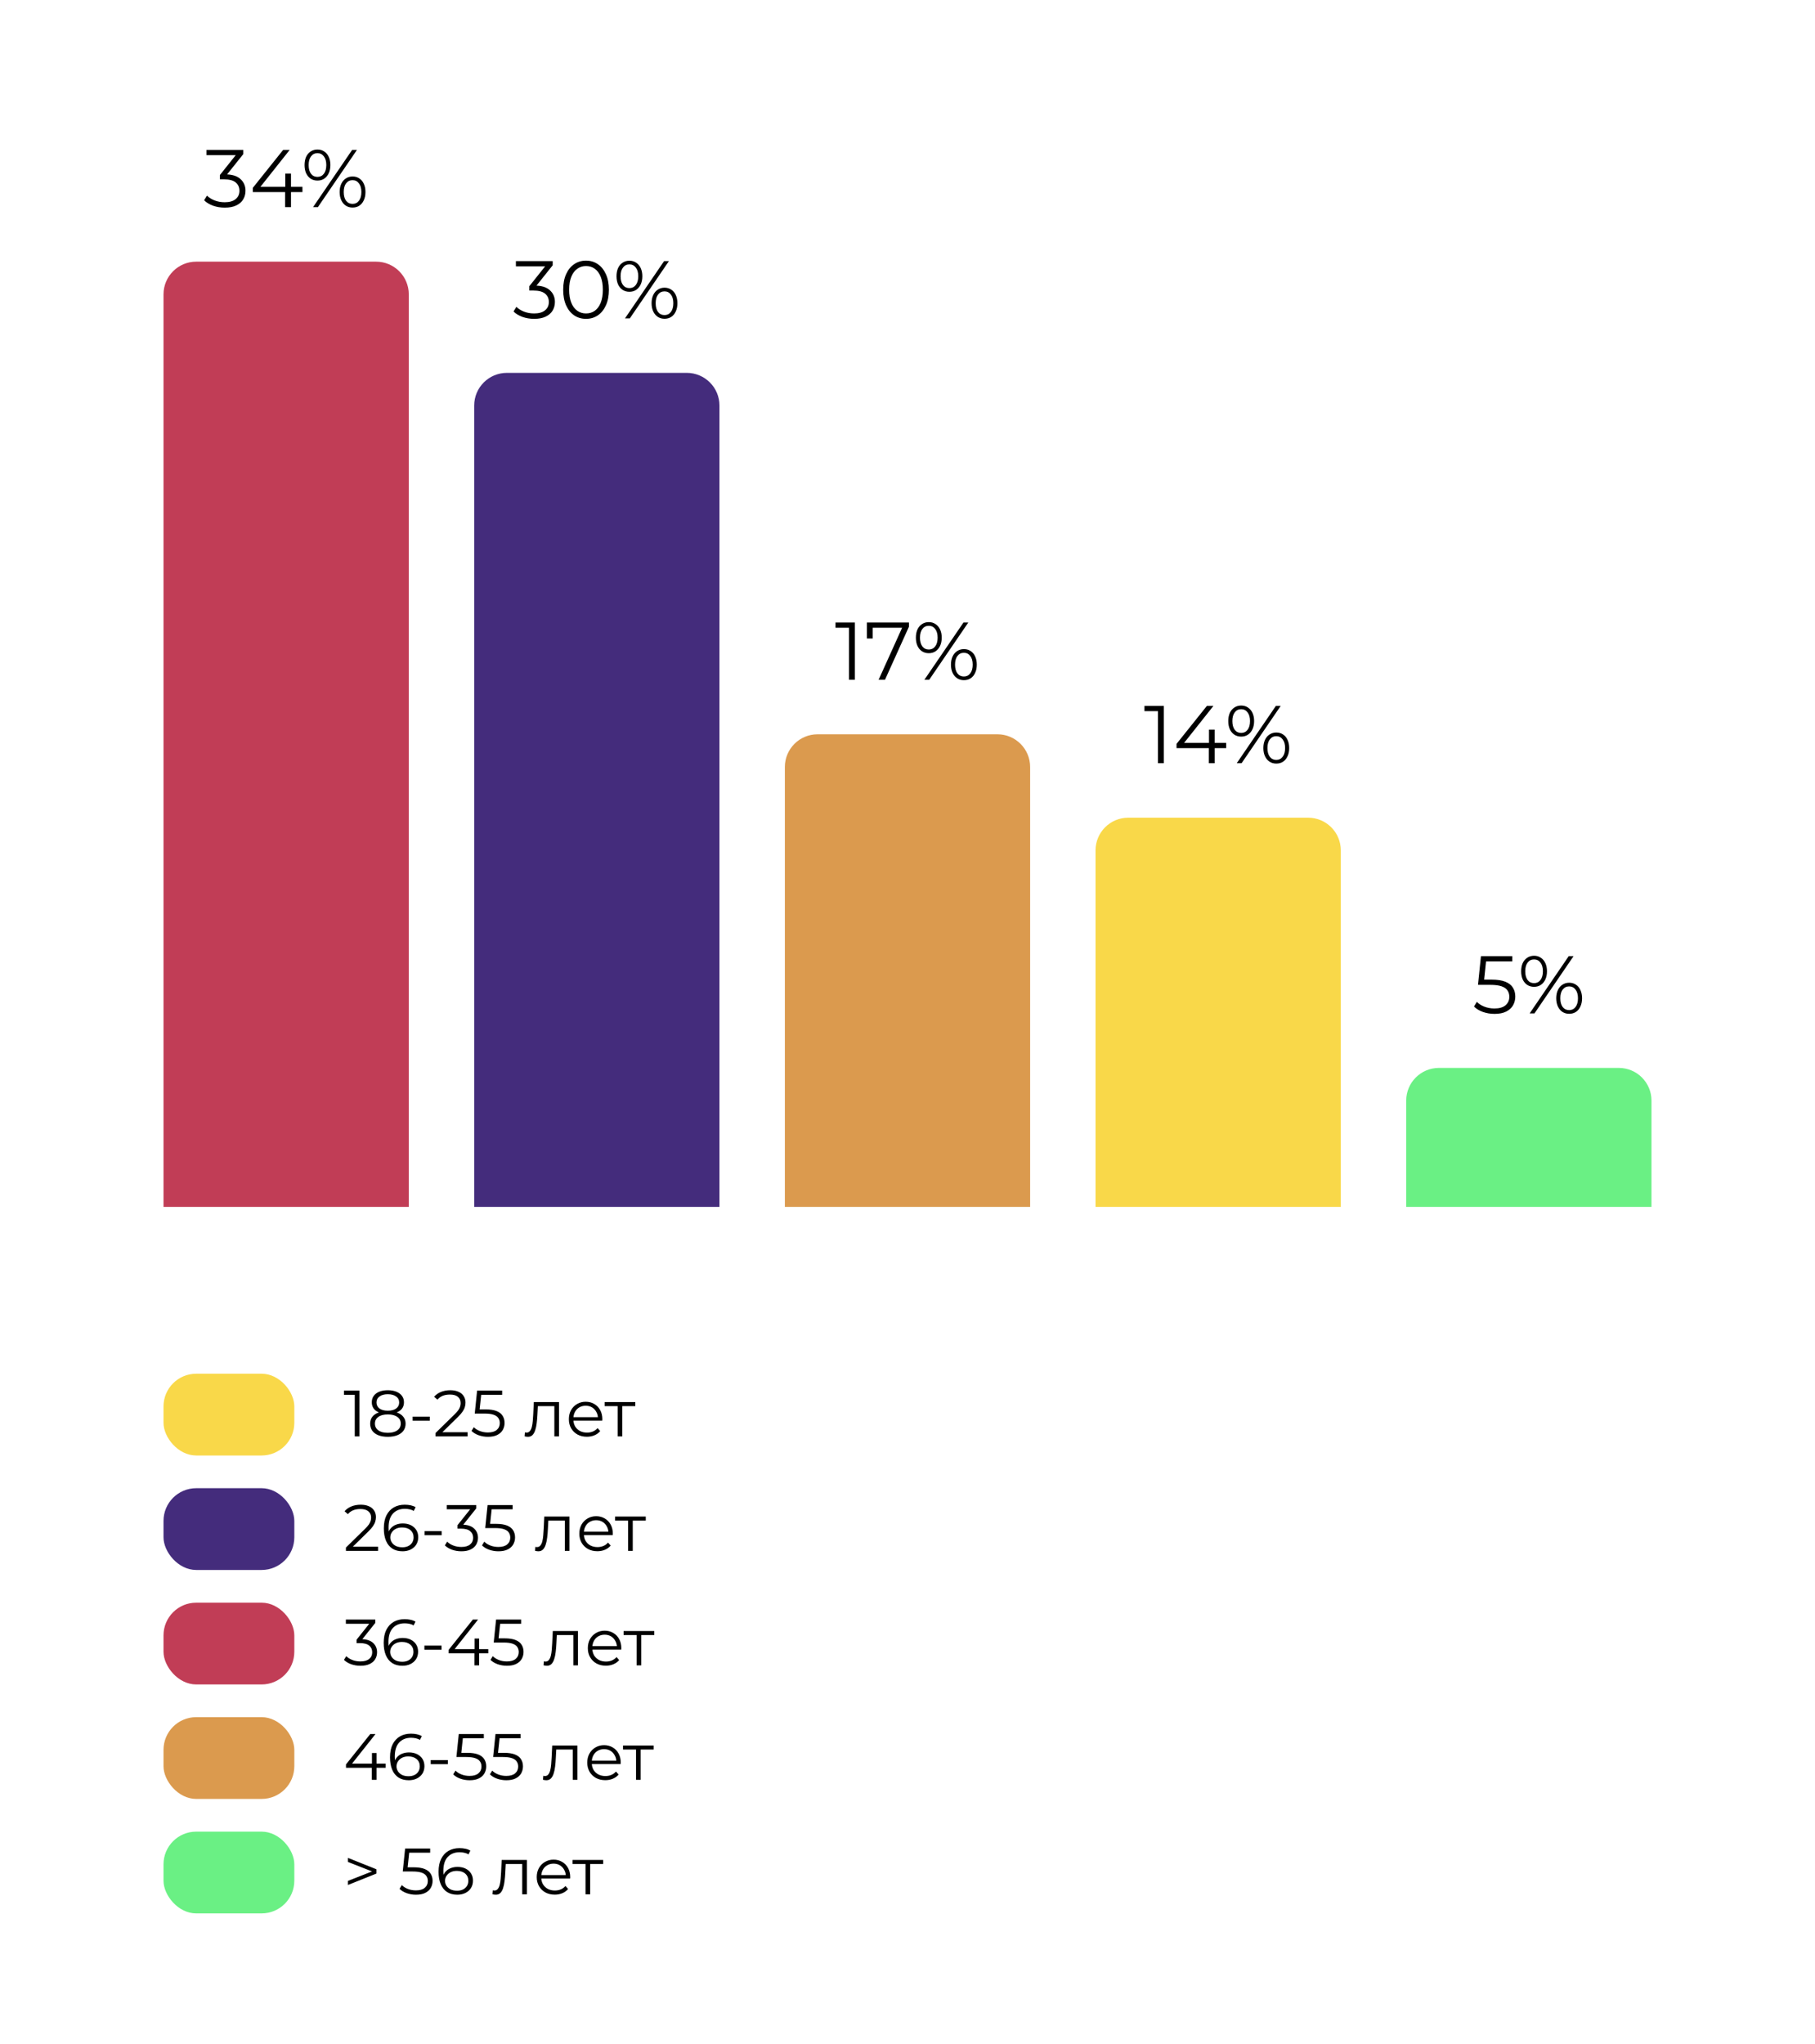 <svg width="333" height="375" viewBox="0 0 333 375" fill="none" xmlns="http://www.w3.org/2000/svg">
<rect width="333" height="375" fill="white"/>
<path d="M41.232 38.09C40.472 38.09 39.752 37.97 39.072 37.73C38.402 37.48 37.862 37.15 37.452 36.74L37.977 35.885C38.317 36.235 38.772 36.525 39.342 36.755C39.922 36.985 40.552 37.1 41.232 37.1C42.102 37.1 42.767 36.91 43.227 36.53C43.697 36.15 43.932 35.64 43.932 35C43.932 34.36 43.702 33.85 43.242 33.47C42.792 33.09 42.077 32.9 41.097 32.9H40.347V32.105L43.587 28.04L43.737 28.46H37.887V27.5H44.637V28.265L41.397 32.33L40.872 31.985H41.277C42.537 31.985 43.477 32.265 44.097 32.825C44.727 33.385 45.042 34.105 45.042 34.985C45.042 35.575 44.902 36.105 44.622 36.575C44.342 37.045 43.917 37.415 43.347 37.685C42.787 37.955 42.082 38.09 41.232 38.09ZM46.384 35.24V34.46L51.949 27.5H53.149L47.629 34.46L47.044 34.28H55.489V35.24H46.384ZM52.309 38V35.24L52.339 34.28V31.85H53.389V38H52.309ZM57.437 38L64.607 27.5H65.492L58.322 38H57.437ZM58.247 33.125C57.777 33.125 57.362 33.01 57.002 32.78C56.642 32.54 56.362 32.205 56.162 31.775C55.972 31.345 55.877 30.845 55.877 30.275C55.877 29.705 55.972 29.205 56.162 28.775C56.362 28.345 56.642 28.015 57.002 27.785C57.362 27.545 57.777 27.425 58.247 27.425C58.717 27.425 59.127 27.545 59.477 27.785C59.837 28.015 60.117 28.345 60.317 28.775C60.517 29.205 60.617 29.705 60.617 30.275C60.617 30.845 60.517 31.345 60.317 31.775C60.117 32.205 59.837 32.54 59.477 32.78C59.127 33.01 58.717 33.125 58.247 33.125ZM58.247 32.45C58.737 32.45 59.127 32.26 59.417 31.88C59.717 31.49 59.867 30.955 59.867 30.275C59.867 29.595 59.717 29.065 59.417 28.685C59.127 28.295 58.737 28.1 58.247 28.1C57.747 28.1 57.352 28.295 57.062 28.685C56.772 29.065 56.627 29.595 56.627 30.275C56.627 30.955 56.772 31.49 57.062 31.88C57.352 32.26 57.747 32.45 58.247 32.45ZM64.682 38.075C64.222 38.075 63.812 37.96 63.452 37.73C63.092 37.49 62.812 37.155 62.612 36.725C62.412 36.295 62.312 35.795 62.312 35.225C62.312 34.655 62.412 34.155 62.612 33.725C62.812 33.295 63.092 32.965 63.452 32.735C63.812 32.495 64.222 32.375 64.682 32.375C65.162 32.375 65.577 32.495 65.927 32.735C66.287 32.965 66.562 33.295 66.752 33.725C66.952 34.155 67.052 34.655 67.052 35.225C67.052 35.795 66.952 36.295 66.752 36.725C66.562 37.155 66.287 37.49 65.927 37.73C65.577 37.96 65.162 38.075 64.682 38.075ZM64.682 37.4C65.172 37.4 65.562 37.21 65.852 36.83C66.152 36.44 66.302 35.905 66.302 35.225C66.302 34.545 66.152 34.015 65.852 33.635C65.562 33.245 65.172 33.05 64.682 33.05C64.192 33.05 63.797 33.245 63.497 33.635C63.207 34.015 63.062 34.545 63.062 35.225C63.062 35.905 63.207 36.44 63.497 36.83C63.797 37.21 64.192 37.4 64.682 37.4Z" fill="black"/>
<path d="M30 54C30 50.686 32.686 48 36 48H69C72.314 48 75 50.686 75 54V221.4H30V54Z" fill="#C13D56"/>
<path d="M97.998 58.49C97.237 58.49 96.517 58.37 95.838 58.13C95.168 57.88 94.627 57.55 94.218 57.14L94.743 56.285C95.082 56.635 95.537 56.925 96.108 57.155C96.688 57.385 97.317 57.5 97.998 57.5C98.868 57.5 99.532 57.31 99.993 56.93C100.463 56.55 100.698 56.04 100.698 55.4C100.698 54.76 100.468 54.25 100.008 53.87C99.558 53.49 98.843 53.3 97.862 53.3H97.112V52.505L100.353 48.44L100.503 48.86H94.653V47.9H101.403V48.665L98.162 52.73L97.638 52.385H98.043C99.302 52.385 100.243 52.665 100.863 53.225C101.493 53.785 101.808 54.505 101.808 55.385C101.808 55.975 101.668 56.505 101.388 56.975C101.108 57.445 100.683 57.815 100.113 58.085C99.552 58.355 98.847 58.49 97.998 58.49ZM107.514 58.49C106.704 58.49 105.984 58.28 105.354 57.86C104.724 57.43 104.229 56.82 103.869 56.03C103.509 55.23 103.329 54.27 103.329 53.15C103.329 52.03 103.509 51.075 103.869 50.285C104.229 49.485 104.724 48.875 105.354 48.455C105.984 48.025 106.704 47.81 107.514 47.81C108.324 47.81 109.044 48.025 109.674 48.455C110.304 48.875 110.799 49.485 111.159 50.285C111.529 51.075 111.714 52.03 111.714 53.15C111.714 54.27 111.529 55.23 111.159 56.03C110.799 56.82 110.304 57.43 109.674 57.86C109.044 58.28 108.324 58.49 107.514 58.49ZM107.514 57.5C108.134 57.5 108.674 57.335 109.134 57.005C109.594 56.665 109.954 56.175 110.214 55.535C110.474 54.885 110.604 54.09 110.604 53.15C110.604 52.21 110.474 51.42 110.214 50.78C109.954 50.13 109.594 49.64 109.134 49.31C108.674 48.97 108.134 48.8 107.514 48.8C106.914 48.8 106.379 48.97 105.909 49.31C105.439 49.64 105.074 50.13 104.814 50.78C104.554 51.42 104.424 52.21 104.424 53.15C104.424 54.09 104.554 54.885 104.814 55.535C105.074 56.175 105.439 56.665 105.909 57.005C106.379 57.335 106.914 57.5 107.514 57.5ZM114.671 58.4L121.841 47.9H122.726L115.556 58.4H114.671ZM115.481 53.525C115.011 53.525 114.596 53.41 114.236 53.18C113.876 52.94 113.596 52.605 113.396 52.175C113.206 51.745 113.111 51.245 113.111 50.675C113.111 50.105 113.206 49.605 113.396 49.175C113.596 48.745 113.876 48.415 114.236 48.185C114.596 47.945 115.011 47.825 115.481 47.825C115.951 47.825 116.361 47.945 116.711 48.185C117.071 48.415 117.351 48.745 117.551 49.175C117.751 49.605 117.851 50.105 117.851 50.675C117.851 51.245 117.751 51.745 117.551 52.175C117.351 52.605 117.071 52.94 116.711 53.18C116.361 53.41 115.951 53.525 115.481 53.525ZM115.481 52.85C115.971 52.85 116.361 52.66 116.651 52.28C116.951 51.89 117.101 51.355 117.101 50.675C117.101 49.995 116.951 49.465 116.651 49.085C116.361 48.695 115.971 48.5 115.481 48.5C114.981 48.5 114.586 48.695 114.296 49.085C114.006 49.465 113.861 49.995 113.861 50.675C113.861 51.355 114.006 51.89 114.296 52.28C114.586 52.66 114.981 52.85 115.481 52.85ZM121.916 58.475C121.456 58.475 121.046 58.36 120.686 58.13C120.326 57.89 120.046 57.555 119.846 57.125C119.646 56.695 119.546 56.195 119.546 55.625C119.546 55.055 119.646 54.555 119.846 54.125C120.046 53.695 120.326 53.365 120.686 53.135C121.046 52.895 121.456 52.775 121.916 52.775C122.396 52.775 122.811 52.895 123.161 53.135C123.521 53.365 123.796 53.695 123.986 54.125C124.186 54.555 124.286 55.055 124.286 55.625C124.286 56.195 124.186 56.695 123.986 57.125C123.796 57.555 123.521 57.89 123.161 58.13C122.811 58.36 122.396 58.475 121.916 58.475ZM121.916 57.8C122.406 57.8 122.796 57.61 123.086 57.23C123.386 56.84 123.536 56.305 123.536 55.625C123.536 54.945 123.386 54.415 123.086 54.035C122.796 53.645 122.406 53.45 121.916 53.45C121.426 53.45 121.031 53.645 120.731 54.035C120.441 54.415 120.296 54.945 120.296 55.625C120.296 56.305 120.441 56.84 120.731 57.23C121.031 57.61 121.426 57.8 121.916 57.8Z" fill="black"/>
<path d="M87 74.4C87 71.086 89.686 68.4 93 68.4H126C129.314 68.4 132 71.086 132 74.4V221.4H87V74.4Z" fill="#442C7C"/>
<path d="M155.765 124.7V114.65L156.245 115.16H153.29V114.2H156.845V124.7H155.765ZM161.2 124.7L165.73 114.68L166.06 115.16H159.565L160.12 114.635V117.125H159.055V114.2H166.765V114.965L162.37 124.7H161.2ZM169.598 124.7L176.768 114.2H177.653L170.483 124.7H169.598ZM170.408 119.825C169.938 119.825 169.523 119.71 169.163 119.48C168.803 119.24 168.523 118.905 168.323 118.475C168.133 118.045 168.038 117.545 168.038 116.975C168.038 116.405 168.133 115.905 168.323 115.475C168.523 115.045 168.803 114.715 169.163 114.485C169.523 114.245 169.938 114.125 170.408 114.125C170.878 114.125 171.288 114.245 171.638 114.485C171.998 114.715 172.278 115.045 172.478 115.475C172.678 115.905 172.778 116.405 172.778 116.975C172.778 117.545 172.678 118.045 172.478 118.475C172.278 118.905 171.998 119.24 171.638 119.48C171.288 119.71 170.878 119.825 170.408 119.825ZM170.408 119.15C170.898 119.15 171.288 118.96 171.578 118.58C171.878 118.19 172.028 117.655 172.028 116.975C172.028 116.295 171.878 115.765 171.578 115.385C171.288 114.995 170.898 114.8 170.408 114.8C169.908 114.8 169.513 114.995 169.223 115.385C168.933 115.765 168.788 116.295 168.788 116.975C168.788 117.655 168.933 118.19 169.223 118.58C169.513 118.96 169.908 119.15 170.408 119.15ZM176.843 124.775C176.383 124.775 175.973 124.66 175.613 124.43C175.253 124.19 174.973 123.855 174.773 123.425C174.573 122.995 174.473 122.495 174.473 121.925C174.473 121.355 174.573 120.855 174.773 120.425C174.973 119.995 175.253 119.665 175.613 119.435C175.973 119.195 176.383 119.075 176.843 119.075C177.323 119.075 177.738 119.195 178.088 119.435C178.448 119.665 178.723 119.995 178.913 120.425C179.113 120.855 179.213 121.355 179.213 121.925C179.213 122.495 179.113 122.995 178.913 123.425C178.723 123.855 178.448 124.19 178.088 124.43C177.738 124.66 177.323 124.775 176.843 124.775ZM176.843 124.1C177.333 124.1 177.723 123.91 178.013 123.53C178.313 123.14 178.463 122.605 178.463 121.925C178.463 121.245 178.313 120.715 178.013 120.335C177.723 119.945 177.333 119.75 176.843 119.75C176.353 119.75 175.958 119.945 175.658 120.335C175.368 120.715 175.223 121.245 175.223 121.925C175.223 122.605 175.368 123.14 175.658 123.53C175.958 123.91 176.353 124.1 176.843 124.1Z" fill="black"/>
<path d="M144 140.7C144 137.386 146.686 134.7 150 134.7H183C186.314 134.7 189 137.386 189 140.7V221.4H144V140.7Z" fill="#DB9A4E"/>
<path d="M212.45 140V129.95L212.93 130.46H209.975V129.5H213.53V140H212.45ZM215.86 137.24V136.46L221.425 129.5H222.625L217.105 136.46L216.52 136.28H224.965V137.24H215.86ZM221.785 140V137.24L221.815 136.28V133.85H222.865V140H221.785ZM226.913 140L234.083 129.5H234.968L227.798 140H226.913ZM227.723 135.125C227.253 135.125 226.838 135.01 226.478 134.78C226.118 134.54 225.838 134.205 225.638 133.775C225.448 133.345 225.353 132.845 225.353 132.275C225.353 131.705 225.448 131.205 225.638 130.775C225.838 130.345 226.118 130.015 226.478 129.785C226.838 129.545 227.253 129.425 227.723 129.425C228.193 129.425 228.603 129.545 228.953 129.785C229.313 130.015 229.593 130.345 229.793 130.775C229.993 131.205 230.093 131.705 230.093 132.275C230.093 132.845 229.993 133.345 229.793 133.775C229.593 134.205 229.313 134.54 228.953 134.78C228.603 135.01 228.193 135.125 227.723 135.125ZM227.723 134.45C228.213 134.45 228.603 134.26 228.893 133.88C229.193 133.49 229.343 132.955 229.343 132.275C229.343 131.595 229.193 131.065 228.893 130.685C228.603 130.295 228.213 130.1 227.723 130.1C227.223 130.1 226.828 130.295 226.538 130.685C226.248 131.065 226.103 131.595 226.103 132.275C226.103 132.955 226.248 133.49 226.538 133.88C226.828 134.26 227.223 134.45 227.723 134.45ZM234.158 140.075C233.698 140.075 233.288 139.96 232.928 139.73C232.568 139.49 232.288 139.155 232.088 138.725C231.888 138.295 231.788 137.795 231.788 137.225C231.788 136.655 231.888 136.155 232.088 135.725C232.288 135.295 232.568 134.965 232.928 134.735C233.288 134.495 233.698 134.375 234.158 134.375C234.638 134.375 235.053 134.495 235.403 134.735C235.763 134.965 236.038 135.295 236.228 135.725C236.428 136.155 236.528 136.655 236.528 137.225C236.528 137.795 236.428 138.295 236.228 138.725C236.038 139.155 235.763 139.49 235.403 139.73C235.053 139.96 234.638 140.075 234.158 140.075ZM234.158 139.4C234.648 139.4 235.038 139.21 235.328 138.83C235.628 138.44 235.778 137.905 235.778 137.225C235.778 136.545 235.628 136.015 235.328 135.635C235.038 135.245 234.648 135.05 234.158 135.05C233.668 135.05 233.273 135.245 232.973 135.635C232.683 136.015 232.538 136.545 232.538 137.225C232.538 137.905 232.683 138.44 232.973 138.83C233.273 139.21 233.668 139.4 234.158 139.4Z" fill="black"/>
<path d="M201 156C201 152.686 203.686 150 207 150H240C243.314 150 246 152.686 246 156V221.4H201V156Z" fill="#F9D849"/>
<path d="M274.202 185.99C273.452 185.99 272.737 185.87 272.057 185.63C271.377 185.38 270.837 185.05 270.437 184.64L270.962 183.785C271.292 184.135 271.742 184.425 272.312 184.655C272.892 184.885 273.517 185 274.187 185C275.077 185 275.752 184.805 276.212 184.415C276.682 184.015 276.917 183.495 276.917 182.855C276.917 182.405 276.807 182.02 276.587 181.7C276.377 181.37 276.017 181.115 275.507 180.935C274.997 180.755 274.297 180.665 273.407 180.665H271.172L271.712 175.4H277.457V176.36H272.147L272.702 175.835L272.237 180.245L271.682 179.705H273.647C274.707 179.705 275.557 179.835 276.197 180.095C276.837 180.355 277.297 180.72 277.577 181.19C277.867 181.65 278.012 182.19 278.012 182.81C278.012 183.4 277.872 183.94 277.592 184.43C277.312 184.91 276.892 185.29 276.332 185.57C275.772 185.85 275.062 185.99 274.202 185.99ZM280.647 185.9L287.817 175.4H288.702L281.532 185.9H280.647ZM281.457 181.025C280.987 181.025 280.572 180.91 280.212 180.68C279.852 180.44 279.572 180.105 279.372 179.675C279.182 179.245 279.087 178.745 279.087 178.175C279.087 177.605 279.182 177.105 279.372 176.675C279.572 176.245 279.852 175.915 280.212 175.685C280.572 175.445 280.987 175.325 281.457 175.325C281.927 175.325 282.337 175.445 282.687 175.685C283.047 175.915 283.327 176.245 283.527 176.675C283.727 177.105 283.827 177.605 283.827 178.175C283.827 178.745 283.727 179.245 283.527 179.675C283.327 180.105 283.047 180.44 282.687 180.68C282.337 180.91 281.927 181.025 281.457 181.025ZM281.457 180.35C281.947 180.35 282.337 180.16 282.627 179.78C282.927 179.39 283.077 178.855 283.077 178.175C283.077 177.495 282.927 176.965 282.627 176.585C282.337 176.195 281.947 176 281.457 176C280.957 176 280.562 176.195 280.272 176.585C279.982 176.965 279.837 177.495 279.837 178.175C279.837 178.855 279.982 179.39 280.272 179.78C280.562 180.16 280.957 180.35 281.457 180.35ZM287.892 185.975C287.432 185.975 287.022 185.86 286.662 185.63C286.302 185.39 286.022 185.055 285.822 184.625C285.622 184.195 285.522 183.695 285.522 183.125C285.522 182.555 285.622 182.055 285.822 181.625C286.022 181.195 286.302 180.865 286.662 180.635C287.022 180.395 287.432 180.275 287.892 180.275C288.372 180.275 288.787 180.395 289.137 180.635C289.497 180.865 289.772 181.195 289.962 181.625C290.162 182.055 290.262 182.555 290.262 183.125C290.262 183.695 290.162 184.195 289.962 184.625C289.772 185.055 289.497 185.39 289.137 185.63C288.787 185.86 288.372 185.975 287.892 185.975ZM287.892 185.3C288.382 185.3 288.772 185.11 289.062 184.73C289.362 184.34 289.512 183.805 289.512 183.125C289.512 182.445 289.362 181.915 289.062 181.535C288.772 181.145 288.382 180.95 287.892 180.95C287.402 180.95 287.007 181.145 286.707 181.535C286.417 181.915 286.272 182.445 286.272 183.125C286.272 183.805 286.417 184.34 286.707 184.73C287.007 185.11 287.402 185.3 287.892 185.3Z" fill="black"/>
<path d="M258 201.9C258 198.586 260.686 195.9 264 195.9H297C300.314 195.9 303 198.586 303 201.9V221.4H258V201.9Z" fill="#6AF084"/>
<rect x="30" y="252" width="24" height="15" rx="6" fill="#F9D849"/>
<path d="M65.088 263.5V255.46L65.472 255.868H63.108V255.1H65.952V263.5H65.088ZM71.152 263.572C70.48 263.572 69.9 263.476 69.412 263.284C68.932 263.092 68.56 262.816 68.296 262.456C68.04 262.088 67.912 261.656 67.912 261.16C67.912 260.68 68.036 260.272 68.284 259.936C68.54 259.592 68.908 259.328 69.388 259.144C69.876 258.96 70.464 258.868 71.152 258.868C71.832 258.868 72.416 258.96 72.904 259.144C73.392 259.328 73.764 259.592 74.02 259.936C74.284 260.272 74.416 260.68 74.416 261.16C74.416 261.656 74.284 262.088 74.02 262.456C73.756 262.816 73.38 263.092 72.892 263.284C72.404 263.476 71.824 263.572 71.152 263.572ZM71.152 262.84C71.896 262.84 72.476 262.688 72.892 262.384C73.316 262.08 73.528 261.668 73.528 261.148C73.528 260.628 73.316 260.22 72.892 259.924C72.476 259.62 71.896 259.468 71.152 259.468C70.408 259.468 69.828 259.62 69.412 259.924C68.996 260.22 68.788 260.628 68.788 261.148C68.788 261.668 68.996 262.08 69.412 262.384C69.828 262.688 70.408 262.84 71.152 262.84ZM71.152 259.36C70.528 259.36 69.996 259.276 69.556 259.108C69.124 258.94 68.792 258.7 68.56 258.388C68.328 258.068 68.212 257.688 68.212 257.248C68.212 256.784 68.332 256.388 68.572 256.06C68.82 255.724 69.164 255.468 69.604 255.292C70.044 255.116 70.56 255.028 71.152 255.028C71.744 255.028 72.26 255.116 72.7 255.292C73.148 255.468 73.496 255.724 73.744 256.06C73.992 256.388 74.116 256.784 74.116 257.248C74.116 257.688 74 258.068 73.768 258.388C73.536 258.7 73.196 258.94 72.748 259.108C72.308 259.276 71.776 259.36 71.152 259.36ZM71.152 258.784C71.808 258.784 72.32 258.648 72.688 258.376C73.056 258.104 73.24 257.74 73.24 257.284C73.24 256.804 73.048 256.432 72.664 256.168C72.288 255.896 71.784 255.76 71.152 255.76C70.52 255.76 70.016 255.896 69.64 256.168C69.264 256.432 69.076 256.8 69.076 257.272C69.076 257.736 69.256 258.104 69.616 258.376C69.984 258.648 70.496 258.784 71.152 258.784ZM75.708 260.62V259.876H78.852V260.62H75.708ZM79.898 263.5V262.888L83.39 259.468C83.71 259.156 83.95 258.884 84.11 258.652C84.27 258.412 84.378 258.188 84.434 257.98C84.49 257.772 84.518 257.576 84.518 257.392C84.518 256.904 84.35 256.52 84.014 256.24C83.686 255.96 83.198 255.82 82.55 255.82C82.054 255.82 81.614 255.896 81.23 256.048C80.854 256.2 80.53 256.436 80.258 256.756L79.646 256.228C79.974 255.844 80.394 255.548 80.906 255.34C81.418 255.132 81.99 255.028 82.622 255.028C83.19 255.028 83.682 255.12 84.098 255.304C84.514 255.48 84.834 255.74 85.058 256.084C85.29 256.428 85.406 256.832 85.406 257.296C85.406 257.568 85.366 257.836 85.286 258.1C85.214 258.364 85.078 258.644 84.878 258.94C84.686 259.228 84.402 259.556 84.026 259.924L80.822 263.068L80.582 262.732H85.79V263.5H79.898ZM89.526 263.572C88.926 263.572 88.354 263.476 87.81 263.284C87.266 263.084 86.834 262.82 86.514 262.492L86.934 261.808C87.198 262.088 87.558 262.32 88.014 262.504C88.478 262.688 88.978 262.78 89.514 262.78C90.226 262.78 90.766 262.624 91.134 262.312C91.51 261.992 91.698 261.576 91.698 261.064C91.698 260.704 91.61 260.396 91.434 260.14C91.266 259.876 90.978 259.672 90.57 259.528C90.162 259.384 89.602 259.312 88.89 259.312H87.102L87.534 255.1H92.13V255.868H87.882L88.326 255.448L87.954 258.976L87.51 258.544H89.082C89.93 258.544 90.61 258.648 91.122 258.856C91.634 259.064 92.002 259.356 92.226 259.732C92.458 260.1 92.574 260.532 92.574 261.028C92.574 261.5 92.462 261.932 92.238 262.324C92.014 262.708 91.678 263.012 91.23 263.236C90.782 263.46 90.214 263.572 89.526 263.572ZM96.248 263.488L96.308 262.756C96.364 262.764 96.415 262.776 96.463 262.792C96.519 262.8 96.567 262.804 96.608 262.804C96.864 262.804 97.067 262.708 97.219 262.516C97.379 262.324 97.499 262.068 97.579 261.748C97.659 261.428 97.716 261.068 97.748 260.668C97.779 260.26 97.808 259.852 97.832 259.444L97.939 257.2H102.56V263.5H101.708V257.692L101.924 257.944H98.492L98.695 257.68L98.6 259.504C98.576 260.048 98.531 260.568 98.468 261.064C98.412 261.56 98.32 261.996 98.192 262.372C98.072 262.748 97.903 263.044 97.688 263.26C97.472 263.468 97.195 263.572 96.859 263.572C96.763 263.572 96.663 263.564 96.559 263.548C96.463 263.532 96.359 263.512 96.248 263.488ZM107.682 263.56C107.026 263.56 106.45 263.424 105.954 263.152C105.458 262.872 105.07 262.492 104.79 262.012C104.51 261.524 104.37 260.968 104.37 260.344C104.37 259.72 104.502 259.168 104.766 258.688C105.038 258.208 105.406 257.832 105.87 257.56C106.342 257.28 106.87 257.14 107.454 257.14C108.046 257.14 108.57 257.276 109.026 257.548C109.49 257.812 109.854 258.188 110.118 258.676C110.382 259.156 110.514 259.712 110.514 260.344C110.514 260.384 110.51 260.428 110.502 260.476C110.502 260.516 110.502 260.56 110.502 260.608H105.018V259.972H110.046L109.71 260.224C109.71 259.768 109.61 259.364 109.41 259.012C109.218 258.652 108.954 258.372 108.618 258.172C108.282 257.972 107.894 257.872 107.454 257.872C107.022 257.872 106.634 257.972 106.29 258.172C105.946 258.372 105.678 258.652 105.486 259.012C105.294 259.372 105.198 259.784 105.198 260.248V260.38C105.198 260.86 105.302 261.284 105.51 261.652C105.726 262.012 106.022 262.296 106.398 262.504C106.782 262.704 107.218 262.804 107.706 262.804C108.09 262.804 108.446 262.736 108.774 262.6C109.11 262.464 109.398 262.256 109.638 261.976L110.118 262.528C109.838 262.864 109.486 263.12 109.062 263.296C108.646 263.472 108.186 263.56 107.682 263.56ZM113.318 263.5V257.716L113.534 257.944H110.93V257.2H116.558V257.944H113.954L114.17 257.716V263.5H113.318Z" fill="black"/>
<rect x="30" y="273" width="24" height="15" rx="6" fill="#442C7C"/>
<path d="M63.468 284.5V283.888L66.96 280.468C67.28 280.156 67.52 279.884 67.68 279.652C67.84 279.412 67.948 279.188 68.004 278.98C68.06 278.772 68.088 278.576 68.088 278.392C68.088 277.904 67.92 277.52 67.584 277.24C67.256 276.96 66.768 276.82 66.12 276.82C65.624 276.82 65.184 276.896 64.8 277.048C64.424 277.2 64.1 277.436 63.828 277.756L63.216 277.228C63.544 276.844 63.964 276.548 64.476 276.34C64.988 276.132 65.56 276.028 66.192 276.028C66.76 276.028 67.252 276.12 67.668 276.304C68.084 276.48 68.404 276.74 68.628 277.084C68.86 277.428 68.976 277.832 68.976 278.296C68.976 278.568 68.936 278.836 68.856 279.1C68.784 279.364 68.648 279.644 68.448 279.94C68.256 280.228 67.972 280.556 67.596 280.924L64.392 284.068L64.152 283.732H69.36V284.5H63.468ZM73.865 284.572C73.121 284.572 72.493 284.408 71.981 284.08C71.469 283.744 71.081 283.264 70.817 282.64C70.553 282.008 70.421 281.252 70.421 280.372C70.421 279.42 70.581 278.624 70.901 277.984C71.229 277.336 71.681 276.848 72.257 276.52C72.833 276.192 73.501 276.028 74.261 276.028C74.637 276.028 74.997 276.064 75.341 276.136C75.685 276.208 75.989 276.324 76.253 276.484L75.905 277.18C75.689 277.036 75.441 276.936 75.161 276.88C74.881 276.816 74.585 276.784 74.273 276.784C73.369 276.784 72.645 277.072 72.101 277.648C71.565 278.224 71.297 279.084 71.297 280.228C71.297 280.404 71.305 280.624 71.321 280.888C71.345 281.144 71.393 281.4 71.465 281.656L71.165 281.428C71.253 281.012 71.425 280.66 71.681 280.372C71.937 280.076 72.257 279.852 72.641 279.7C73.025 279.548 73.445 279.472 73.901 279.472C74.461 279.472 74.953 279.576 75.377 279.784C75.801 279.992 76.133 280.284 76.373 280.66C76.613 281.036 76.733 281.48 76.733 281.992C76.733 282.512 76.609 282.968 76.361 283.36C76.113 283.744 75.769 284.044 75.329 284.26C74.897 284.468 74.409 284.572 73.865 284.572ZM73.829 283.84C74.229 283.84 74.581 283.768 74.885 283.624C75.197 283.472 75.441 283.26 75.617 282.988C75.793 282.708 75.881 282.384 75.881 282.016C75.881 281.464 75.689 281.024 75.305 280.696C74.929 280.368 74.417 280.204 73.769 280.204C73.337 280.204 72.961 280.284 72.641 280.444C72.321 280.604 72.069 280.824 71.885 281.104C71.701 281.376 71.609 281.688 71.609 282.04C71.609 282.344 71.693 282.636 71.861 282.916C72.029 283.188 72.277 283.412 72.605 283.588C72.941 283.756 73.349 283.84 73.829 283.84ZM77.888 281.62V280.876H81.032V281.62H77.888ZM84.648 284.572C84.04 284.572 83.464 284.476 82.92 284.284C82.384 284.084 81.952 283.82 81.624 283.492L82.044 282.808C82.316 283.088 82.68 283.32 83.136 283.504C83.6 283.688 84.104 283.78 84.648 283.78C85.344 283.78 85.876 283.628 86.244 283.324C86.62 283.02 86.808 282.612 86.808 282.1C86.808 281.588 86.624 281.18 86.256 280.876C85.896 280.572 85.324 280.42 84.54 280.42H83.94V279.784L86.532 276.532L86.652 276.868H81.972V276.1H87.372V276.712L84.78 279.964L84.36 279.688H84.684C85.692 279.688 86.444 279.912 86.94 280.36C87.444 280.808 87.696 281.384 87.696 282.088C87.696 282.56 87.584 282.984 87.36 283.36C87.136 283.736 86.796 284.032 86.34 284.248C85.892 284.464 85.328 284.572 84.648 284.572ZM91.448 284.572C90.848 284.572 90.276 284.476 89.732 284.284C89.188 284.084 88.756 283.82 88.436 283.492L88.856 282.808C89.12 283.088 89.48 283.32 89.936 283.504C90.4 283.688 90.9 283.78 91.436 283.78C92.148 283.78 92.688 283.624 93.056 283.312C93.432 282.992 93.62 282.576 93.62 282.064C93.62 281.704 93.532 281.396 93.356 281.14C93.188 280.876 92.9 280.672 92.492 280.528C92.084 280.384 91.524 280.312 90.812 280.312H89.024L89.456 276.1H94.052V276.868H89.804L90.248 276.448L89.876 279.976L89.432 279.544H91.004C91.852 279.544 92.532 279.648 93.044 279.856C93.556 280.064 93.924 280.356 94.148 280.732C94.38 281.1 94.496 281.532 94.496 282.028C94.496 282.5 94.384 282.932 94.16 283.324C93.936 283.708 93.6 284.012 93.152 284.236C92.704 284.46 92.136 284.572 91.448 284.572ZM98.169 284.488L98.229 283.756C98.285 283.764 98.337 283.776 98.385 283.792C98.441 283.8 98.489 283.804 98.529 283.804C98.785 283.804 98.989 283.708 99.141 283.516C99.301 283.324 99.421 283.068 99.501 282.748C99.581 282.428 99.637 282.068 99.669 281.668C99.701 281.26 99.729 280.852 99.753 280.444L99.861 278.2H104.481V284.5H103.629V278.692L103.845 278.944H100.413L100.617 278.68L100.521 280.504C100.497 281.048 100.453 281.568 100.389 282.064C100.333 282.56 100.241 282.996 100.113 283.372C99.993 283.748 99.825 284.044 99.609 284.26C99.393 284.468 99.117 284.572 98.781 284.572C98.685 284.572 98.585 284.564 98.481 284.548C98.385 284.532 98.281 284.512 98.169 284.488ZM109.603 284.56C108.947 284.56 108.371 284.424 107.875 284.152C107.379 283.872 106.991 283.492 106.711 283.012C106.431 282.524 106.291 281.968 106.291 281.344C106.291 280.72 106.423 280.168 106.687 279.688C106.959 279.208 107.327 278.832 107.791 278.56C108.263 278.28 108.791 278.14 109.375 278.14C109.967 278.14 110.491 278.276 110.947 278.548C111.411 278.812 111.775 279.188 112.039 279.676C112.303 280.156 112.435 280.712 112.435 281.344C112.435 281.384 112.431 281.428 112.423 281.476C112.423 281.516 112.423 281.56 112.423 281.608H106.939V280.972H111.967L111.631 281.224C111.631 280.768 111.531 280.364 111.331 280.012C111.139 279.652 110.875 279.372 110.539 279.172C110.203 278.972 109.815 278.872 109.375 278.872C108.943 278.872 108.555 278.972 108.211 279.172C107.867 279.372 107.599 279.652 107.407 280.012C107.215 280.372 107.119 280.784 107.119 281.248V281.38C107.119 281.86 107.223 282.284 107.431 282.652C107.647 283.012 107.943 283.296 108.319 283.504C108.703 283.704 109.139 283.804 109.627 283.804C110.011 283.804 110.367 283.736 110.695 283.6C111.031 283.464 111.319 283.256 111.559 282.976L112.039 283.528C111.759 283.864 111.407 284.12 110.983 284.296C110.567 284.472 110.107 284.56 109.603 284.56ZM115.24 284.5V278.716L115.456 278.944H112.852V278.2H118.48V278.944H115.876L116.092 278.716V284.5H115.24Z" fill="black"/>
<rect x="30" y="294" width="24" height="15" rx="6" fill="#C13D56"/>
<path d="M66.132 305.572C65.524 305.572 64.948 305.476 64.404 305.284C63.868 305.084 63.436 304.82 63.108 304.492L63.528 303.808C63.8 304.088 64.164 304.32 64.62 304.504C65.084 304.688 65.588 304.78 66.132 304.78C66.828 304.78 67.36 304.628 67.728 304.324C68.104 304.02 68.292 303.612 68.292 303.1C68.292 302.588 68.108 302.18 67.74 301.876C67.38 301.572 66.808 301.42 66.024 301.42H65.424V300.784L68.016 297.532L68.136 297.868H63.456V297.1H68.856V297.712L66.264 300.964L65.844 300.688H66.168C67.176 300.688 67.928 300.912 68.424 301.36C68.928 301.808 69.18 302.384 69.18 303.088C69.18 303.56 69.068 303.984 68.844 304.36C68.62 304.736 68.28 305.032 67.824 305.248C67.376 305.464 66.812 305.572 66.132 305.572ZM73.841 305.572C73.097 305.572 72.469 305.408 71.957 305.08C71.445 304.744 71.057 304.264 70.793 303.64C70.529 303.008 70.397 302.252 70.397 301.372C70.397 300.42 70.557 299.624 70.877 298.984C71.205 298.336 71.657 297.848 72.233 297.52C72.809 297.192 73.477 297.028 74.237 297.028C74.613 297.028 74.973 297.064 75.317 297.136C75.661 297.208 75.965 297.324 76.229 297.484L75.881 298.18C75.665 298.036 75.417 297.936 75.137 297.88C74.857 297.816 74.561 297.784 74.249 297.784C73.345 297.784 72.621 298.072 72.077 298.648C71.541 299.224 71.273 300.084 71.273 301.228C71.273 301.404 71.281 301.624 71.297 301.888C71.321 302.144 71.369 302.4 71.441 302.656L71.141 302.428C71.229 302.012 71.401 301.66 71.657 301.372C71.913 301.076 72.233 300.852 72.617 300.7C73.001 300.548 73.421 300.472 73.877 300.472C74.437 300.472 74.929 300.576 75.353 300.784C75.777 300.992 76.109 301.284 76.349 301.66C76.589 302.036 76.709 302.48 76.709 302.992C76.709 303.512 76.585 303.968 76.337 304.36C76.089 304.744 75.745 305.044 75.305 305.26C74.873 305.468 74.385 305.572 73.841 305.572ZM73.805 304.84C74.205 304.84 74.557 304.768 74.861 304.624C75.173 304.472 75.417 304.26 75.593 303.988C75.769 303.708 75.857 303.384 75.857 303.016C75.857 302.464 75.665 302.024 75.281 301.696C74.905 301.368 74.393 301.204 73.745 301.204C73.313 301.204 72.937 301.284 72.617 301.444C72.297 301.604 72.045 301.824 71.861 302.104C71.677 302.376 71.585 302.688 71.585 303.04C71.585 303.344 71.669 303.636 71.837 303.916C72.005 304.188 72.253 304.412 72.581 304.588C72.917 304.756 73.325 304.84 73.805 304.84ZM77.865 302.62V301.876H81.008V302.62H77.865ZM82.3 303.292V302.668L86.752 297.1H87.712L83.296 302.668L82.828 302.524H89.584V303.292H82.3ZM87.04 305.5V303.292L87.064 302.524V300.58H87.904V305.5H87.04ZM93.007 305.572C92.406 305.572 91.835 305.476 91.29 305.284C90.746 305.084 90.314 304.82 89.995 304.492L90.415 303.808C90.678 304.088 91.038 304.32 91.495 304.504C91.959 304.688 92.459 304.78 92.995 304.78C93.707 304.78 94.246 304.624 94.615 304.312C94.99 303.992 95.178 303.576 95.178 303.064C95.178 302.704 95.091 302.396 94.915 302.14C94.746 301.876 94.459 301.672 94.05 301.528C93.642 301.384 93.082 301.312 92.371 301.312H90.582L91.014 297.1H95.611V297.868H91.362L91.806 297.448L91.434 300.976L90.99 300.544H92.562C93.41 300.544 94.091 300.648 94.603 300.856C95.115 301.064 95.483 301.356 95.707 301.732C95.939 302.1 96.055 302.532 96.055 303.028C96.055 303.5 95.942 303.932 95.719 304.324C95.495 304.708 95.159 305.012 94.71 305.236C94.263 305.46 93.695 305.572 93.007 305.572ZM99.728 305.488L99.788 304.756C99.844 304.764 99.896 304.776 99.944 304.792C100 304.8 100.048 304.804 100.088 304.804C100.344 304.804 100.548 304.708 100.7 304.516C100.86 304.324 100.98 304.068 101.06 303.748C101.14 303.428 101.196 303.068 101.228 302.668C101.26 302.26 101.288 301.852 101.312 301.444L101.42 299.2H106.04V305.5H105.188V299.692L105.404 299.944H101.972L102.176 299.68L102.08 301.504C102.056 302.048 102.012 302.568 101.948 303.064C101.892 303.56 101.8 303.996 101.672 304.372C101.552 304.748 101.384 305.044 101.168 305.26C100.952 305.468 100.676 305.572 100.34 305.572C100.244 305.572 100.144 305.564 100.04 305.548C99.944 305.532 99.84 305.512 99.728 305.488ZM111.162 305.56C110.506 305.56 109.93 305.424 109.434 305.152C108.938 304.872 108.55 304.492 108.27 304.012C107.99 303.524 107.85 302.968 107.85 302.344C107.85 301.72 107.982 301.168 108.246 300.688C108.518 300.208 108.886 299.832 109.35 299.56C109.822 299.28 110.35 299.14 110.934 299.14C111.526 299.14 112.05 299.276 112.506 299.548C112.97 299.812 113.334 300.188 113.598 300.676C113.862 301.156 113.994 301.712 113.994 302.344C113.994 302.384 113.99 302.428 113.982 302.476C113.982 302.516 113.982 302.56 113.982 302.608H108.498V301.972H113.526L113.19 302.224C113.19 301.768 113.09 301.364 112.89 301.012C112.698 300.652 112.434 300.372 112.098 300.172C111.762 299.972 111.374 299.872 110.934 299.872C110.502 299.872 110.114 299.972 109.77 300.172C109.426 300.372 109.158 300.652 108.966 301.012C108.774 301.372 108.678 301.784 108.678 302.248V302.38C108.678 302.86 108.782 303.284 108.99 303.652C109.206 304.012 109.502 304.296 109.878 304.504C110.262 304.704 110.698 304.804 111.186 304.804C111.57 304.804 111.926 304.736 112.254 304.6C112.59 304.464 112.878 304.256 113.118 303.976L113.598 304.528C113.318 304.864 112.966 305.12 112.542 305.296C112.126 305.472 111.666 305.56 111.162 305.56ZM116.799 305.5V299.716L117.015 299.944H114.411V299.2H120.039V299.944H117.435L117.651 299.716V305.5H116.799Z" fill="black"/>
<rect x="30" y="315" width="24" height="15" rx="6" fill="#DB9A4E"/>
<path d="M63.48 324.292V323.668L67.932 318.1H68.892L64.476 323.668L64.008 323.524H70.764V324.292H63.48ZM68.22 326.5V324.292L68.244 323.524V321.58H69.084V326.5H68.22ZM75.002 326.572C74.258 326.572 73.63 326.408 73.118 326.08C72.606 325.744 72.218 325.264 71.954 324.64C71.69 324.008 71.558 323.252 71.558 322.372C71.558 321.42 71.718 320.624 72.038 319.984C72.366 319.336 72.818 318.848 73.394 318.52C73.97 318.192 74.638 318.028 75.398 318.028C75.774 318.028 76.134 318.064 76.478 318.136C76.822 318.208 77.126 318.324 77.39 318.484L77.042 319.18C76.826 319.036 76.578 318.936 76.298 318.88C76.018 318.816 75.722 318.784 75.41 318.784C74.506 318.784 73.782 319.072 73.238 319.648C72.702 320.224 72.434 321.084 72.434 322.228C72.434 322.404 72.442 322.624 72.458 322.888C72.482 323.144 72.53 323.4 72.602 323.656L72.302 323.428C72.39 323.012 72.562 322.66 72.818 322.372C73.074 322.076 73.394 321.852 73.778 321.7C74.162 321.548 74.582 321.472 75.038 321.472C75.598 321.472 76.09 321.576 76.514 321.784C76.938 321.992 77.27 322.284 77.51 322.66C77.75 323.036 77.87 323.48 77.87 323.992C77.87 324.512 77.746 324.968 77.498 325.36C77.25 325.744 76.906 326.044 76.466 326.26C76.034 326.468 75.546 326.572 75.002 326.572ZM74.966 325.84C75.366 325.84 75.718 325.768 76.022 325.624C76.334 325.472 76.578 325.26 76.754 324.988C76.93 324.708 77.018 324.384 77.018 324.016C77.018 323.464 76.826 323.024 76.442 322.696C76.066 322.368 75.554 322.204 74.906 322.204C74.474 322.204 74.098 322.284 73.778 322.444C73.458 322.604 73.206 322.824 73.022 323.104C72.838 323.376 72.746 323.688 72.746 324.04C72.746 324.344 72.83 324.636 72.998 324.916C73.166 325.188 73.414 325.412 73.742 325.588C74.078 325.756 74.486 325.84 74.966 325.84ZM79.025 323.62V322.876H82.169V323.62H79.025ZM86.163 326.572C85.563 326.572 84.991 326.476 84.447 326.284C83.903 326.084 83.471 325.82 83.151 325.492L83.571 324.808C83.835 325.088 84.195 325.32 84.651 325.504C85.115 325.688 85.615 325.78 86.151 325.78C86.863 325.78 87.403 325.624 87.771 325.312C88.147 324.992 88.335 324.576 88.335 324.064C88.335 323.704 88.247 323.396 88.071 323.14C87.903 322.876 87.615 322.672 87.207 322.528C86.799 322.384 86.239 322.312 85.527 322.312H83.739L84.171 318.1H88.767V318.868H84.519L84.963 318.448L84.591 321.976L84.147 321.544H85.719C86.567 321.544 87.247 321.648 87.759 321.856C88.271 322.064 88.639 322.356 88.863 322.732C89.095 323.1 89.211 323.532 89.211 324.028C89.211 324.5 89.099 324.932 88.875 325.324C88.651 325.708 88.315 326.012 87.867 326.236C87.419 326.46 86.851 326.572 86.163 326.572ZM92.901 326.572C92.301 326.572 91.729 326.476 91.185 326.284C90.641 326.084 90.209 325.82 89.889 325.492L90.309 324.808C90.573 325.088 90.933 325.32 91.389 325.504C91.853 325.688 92.353 325.78 92.889 325.78C93.601 325.78 94.141 325.624 94.509 325.312C94.885 324.992 95.073 324.576 95.073 324.064C95.073 323.704 94.985 323.396 94.809 323.14C94.641 322.876 94.353 322.672 93.945 322.528C93.537 322.384 92.977 322.312 92.265 322.312H90.477L90.909 318.1H95.505V318.868H91.257L91.701 318.448L91.329 321.976L90.885 321.544H92.457C93.305 321.544 93.985 321.648 94.497 321.856C95.009 322.064 95.377 322.356 95.601 322.732C95.833 323.1 95.949 323.532 95.949 324.028C95.949 324.5 95.837 324.932 95.613 325.324C95.389 325.708 95.053 326.012 94.605 326.236C94.157 326.46 93.589 326.572 92.901 326.572ZM99.623 326.488L99.683 325.756C99.739 325.764 99.79 325.776 99.838 325.792C99.894 325.8 99.942 325.804 99.983 325.804C100.239 325.804 100.443 325.708 100.595 325.516C100.755 325.324 100.875 325.068 100.955 324.748C101.035 324.428 101.091 324.068 101.123 323.668C101.155 323.26 101.183 322.852 101.207 322.444L101.315 320.2H105.935V326.5H105.083V320.692L105.299 320.944H101.867L102.071 320.68L101.975 322.504C101.951 323.048 101.907 323.568 101.843 324.064C101.787 324.56 101.695 324.996 101.567 325.372C101.447 325.748 101.279 326.044 101.062 326.26C100.847 326.468 100.571 326.572 100.235 326.572C100.139 326.572 100.039 326.564 99.934 326.548C99.838 326.532 99.734 326.512 99.623 326.488ZM111.057 326.56C110.401 326.56 109.825 326.424 109.329 326.152C108.833 325.872 108.445 325.492 108.165 325.012C107.885 324.524 107.745 323.968 107.745 323.344C107.745 322.72 107.877 322.168 108.141 321.688C108.413 321.208 108.781 320.832 109.245 320.56C109.717 320.28 110.245 320.14 110.829 320.14C111.421 320.14 111.945 320.276 112.401 320.548C112.865 320.812 113.229 321.188 113.493 321.676C113.757 322.156 113.889 322.712 113.889 323.344C113.889 323.384 113.885 323.428 113.877 323.476C113.877 323.516 113.877 323.56 113.877 323.608H108.393V322.972H113.421L113.085 323.224C113.085 322.768 112.985 322.364 112.785 322.012C112.593 321.652 112.329 321.372 111.993 321.172C111.657 320.972 111.269 320.872 110.829 320.872C110.397 320.872 110.009 320.972 109.665 321.172C109.321 321.372 109.053 321.652 108.861 322.012C108.669 322.372 108.573 322.784 108.573 323.248V323.38C108.573 323.86 108.677 324.284 108.885 324.652C109.101 325.012 109.397 325.296 109.773 325.504C110.157 325.704 110.593 325.804 111.081 325.804C111.465 325.804 111.821 325.736 112.149 325.6C112.485 325.464 112.773 325.256 113.013 324.976L113.493 325.528C113.213 325.864 112.861 326.12 112.437 326.296C112.021 326.472 111.561 326.56 111.057 326.56ZM116.693 326.5V320.716L116.909 320.944H114.305V320.2H119.933V320.944H117.329L117.545 320.716V326.5H116.693Z" fill="black"/>
<rect x="30" y="336" width="24" height="15" rx="6" fill="#6AF084"/>
<path d="M63.84 345.784V345.04L68.748 343.108V343.492L63.84 341.56V340.816L69.06 342.904V343.696L63.84 345.784ZM76.319 347.572C75.719 347.572 75.147 347.476 74.603 347.284C74.059 347.084 73.627 346.82 73.307 346.492L73.727 345.808C73.991 346.088 74.351 346.32 74.807 346.504C75.271 346.688 75.771 346.78 76.307 346.78C77.019 346.78 77.559 346.624 77.927 346.312C78.303 345.992 78.491 345.576 78.491 345.064C78.491 344.704 78.403 344.396 78.227 344.14C78.059 343.876 77.771 343.672 77.363 343.528C76.955 343.384 76.395 343.312 75.683 343.312H73.895L74.327 339.1H78.923V339.868H74.675L75.119 339.448L74.747 342.976L74.303 342.544H75.875C76.723 342.544 77.403 342.648 77.915 342.856C78.427 343.064 78.795 343.356 79.019 343.732C79.251 344.1 79.367 344.532 79.367 345.028C79.367 345.5 79.255 345.932 79.031 346.324C78.807 346.708 78.471 347.012 78.023 347.236C77.575 347.46 77.007 347.572 76.319 347.572ZM83.908 347.572C83.164 347.572 82.536 347.408 82.024 347.08C81.512 346.744 81.124 346.264 80.86 345.64C80.596 345.008 80.464 344.252 80.464 343.372C80.464 342.42 80.624 341.624 80.944 340.984C81.272 340.336 81.724 339.848 82.3 339.52C82.876 339.192 83.544 339.028 84.304 339.028C84.68 339.028 85.04 339.064 85.384 339.136C85.728 339.208 86.032 339.324 86.296 339.484L85.948 340.18C85.732 340.036 85.484 339.936 85.204 339.88C84.924 339.816 84.628 339.784 84.316 339.784C83.412 339.784 82.688 340.072 82.144 340.648C81.608 341.224 81.34 342.084 81.34 343.228C81.34 343.404 81.348 343.624 81.364 343.888C81.388 344.144 81.436 344.4 81.508 344.656L81.208 344.428C81.296 344.012 81.468 343.66 81.724 343.372C81.98 343.076 82.3 342.852 82.684 342.7C83.068 342.548 83.488 342.472 83.944 342.472C84.504 342.472 84.996 342.576 85.42 342.784C85.844 342.992 86.176 343.284 86.416 343.66C86.656 344.036 86.776 344.48 86.776 344.992C86.776 345.512 86.652 345.968 86.404 346.36C86.156 346.744 85.812 347.044 85.372 347.26C84.94 347.468 84.452 347.572 83.908 347.572ZM83.872 346.84C84.272 346.84 84.624 346.768 84.928 346.624C85.24 346.472 85.484 346.26 85.66 345.988C85.836 345.708 85.924 345.384 85.924 345.016C85.924 344.464 85.732 344.024 85.348 343.696C84.972 343.368 84.46 343.204 83.812 343.204C83.38 343.204 83.004 343.284 82.684 343.444C82.364 343.604 82.112 343.824 81.928 344.104C81.744 344.376 81.652 344.688 81.652 345.04C81.652 345.344 81.736 345.636 81.904 345.916C82.072 346.188 82.32 346.412 82.648 346.588C82.984 346.756 83.392 346.84 83.872 346.84ZM90.353 347.488L90.413 346.756C90.469 346.764 90.521 346.776 90.569 346.792C90.625 346.8 90.673 346.804 90.713 346.804C90.969 346.804 91.173 346.708 91.325 346.516C91.485 346.324 91.605 346.068 91.685 345.748C91.765 345.428 91.821 345.068 91.853 344.668C91.885 344.26 91.913 343.852 91.937 343.444L92.045 341.2H96.665V347.5H95.813V341.692L96.029 341.944H92.597L92.801 341.68L92.705 343.504C92.681 344.048 92.637 344.568 92.573 345.064C92.517 345.56 92.425 345.996 92.297 346.372C92.177 346.748 92.009 347.044 91.793 347.26C91.577 347.468 91.301 347.572 90.965 347.572C90.869 347.572 90.769 347.564 90.665 347.548C90.569 347.532 90.465 347.512 90.353 347.488ZM101.787 347.56C101.131 347.56 100.555 347.424 100.059 347.152C99.563 346.872 99.175 346.492 98.895 346.012C98.615 345.524 98.475 344.968 98.475 344.344C98.475 343.72 98.607 343.168 98.871 342.688C99.143 342.208 99.511 341.832 99.975 341.56C100.447 341.28 100.975 341.14 101.559 341.14C102.151 341.14 102.675 341.276 103.131 341.548C103.595 341.812 103.959 342.188 104.223 342.676C104.487 343.156 104.619 343.712 104.619 344.344C104.619 344.384 104.615 344.428 104.607 344.476C104.607 344.516 104.607 344.56 104.607 344.608H99.123V343.972H104.151L103.815 344.224C103.815 343.768 103.715 343.364 103.515 343.012C103.323 342.652 103.059 342.372 102.723 342.172C102.387 341.972 101.999 341.872 101.559 341.872C101.127 341.872 100.739 341.972 100.395 342.172C100.051 342.372 99.783 342.652 99.591 343.012C99.399 343.372 99.303 343.784 99.303 344.248V344.38C99.303 344.86 99.407 345.284 99.615 345.652C99.831 346.012 100.127 346.296 100.503 346.504C100.887 346.704 101.323 346.804 101.811 346.804C102.195 346.804 102.551 346.736 102.879 346.6C103.215 346.464 103.503 346.256 103.743 345.976L104.223 346.528C103.943 346.864 103.591 347.12 103.167 347.296C102.751 347.472 102.291 347.56 101.787 347.56ZM107.424 347.5V341.716L107.64 341.944H105.036V341.2H110.664V341.944H108.06L108.276 341.716V347.5H107.424Z" fill="black"/>
</svg>
